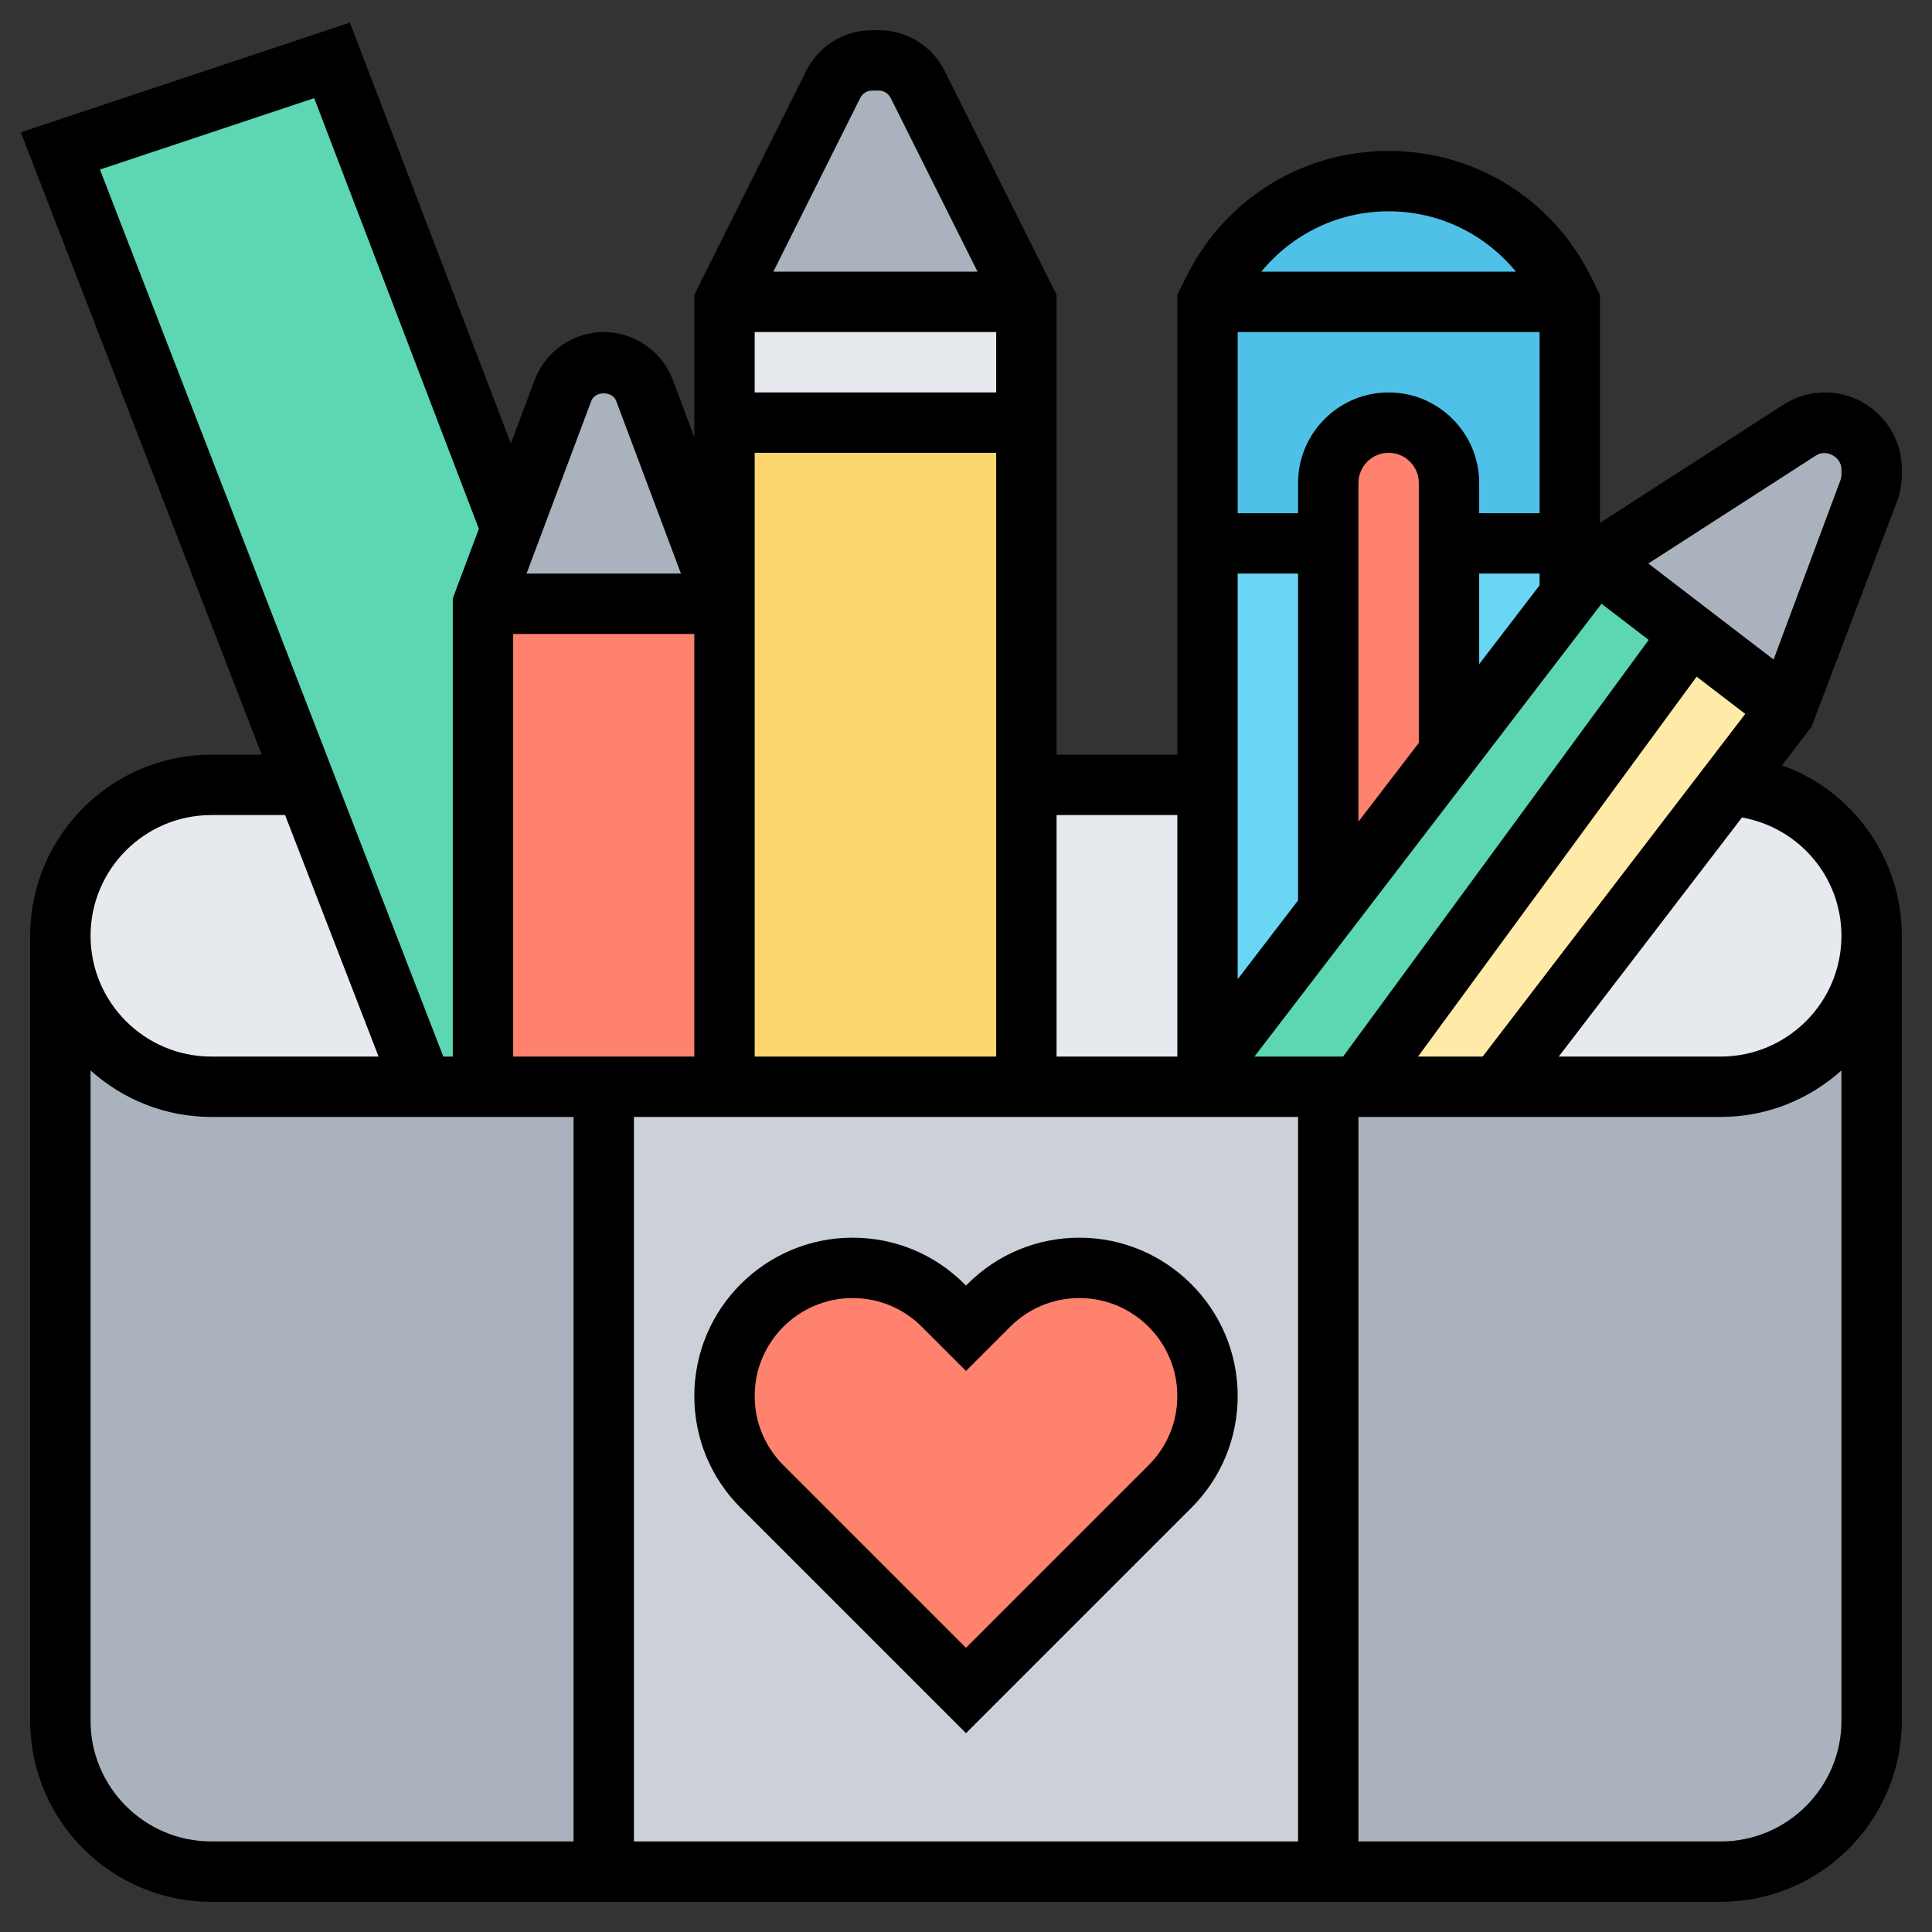 <svg id="Layer_5" enable-background="new 0 0 64 64" height="512" viewBox="0 0 64 64" width="512" xmlns="http://www.w3.org/2000/svg"><rect x="0" y="0" width="64" height="64" fill="#333333" stroke="none"/><g><g><g><path d="m16 36h4v26h-13c-2.76 0-5-2.24-5-5v-26c0 1.38.56 2.63 1.46 3.54.91.9 2.16 1.46 3.54 1.46h7z" fill="#aab2bd"/></g><g><path d="m45 36h4.61 7.39c2.76 0 5-2.24 5-5v26c0 2.76-2.24 5-5 5h-13v-26z" fill="#aab2bd"/></g><g><path d="m44 36v26h-24v-26h4 10 5.53.47z" fill="#ccd1d9"/></g><g><path d="m10.13 26 3.87 10h-7c-1.38 0-2.63-.56-3.54-1.46-.9-.91-1.46-2.16-1.46-3.54 0-2.76 2.24-5 5-5z" fill="#e6e9ed"/></g><g><path d="m40 26v9.39l-.47.61h-5.53v-10z" fill="#e6e9ed"/></g><g><path d="m60.62 27.56c.86.89 1.38 2.1 1.38 3.44 0 2.76-2.24 5-5 5h-7.39l7.66-9.99c1.32.07 2.5.65 3.35 1.55z" fill="#e6e9ed"/></g><g><path d="m16.93 17.51-.93 2.49v16h-2l-3.87-10-8.13-21 9-3z" fill="#5cd6b3"/></g><g><path d="m34 26v10h-10v-16-6h10z" fill="#fcd770"/></g><g><path d="m30.4 2.8 3.6 7.2h-10l3.6-7.2c.25-.49.75-.8 1.29-.8h.22c.54 0 1.04.31 1.29.8z" fill="#aab2bd"/></g><g><path d="m24 10h10v4h-10z" fill="#e6e9ed"/></g><g><path d="m24 20v16h-4-4v-16z" fill="#ff826e"/></g><g><path d="m16.93 17.51 1.72-4.57c.21-.57.75-.94 1.35-.94s1.14.37 1.35.94l2.65 7.06h-8z" fill="#aab2bd"/></g><g><path d="m44 18v12.17l-4 5.22v-9.39-8z" fill="#69d6f4"/></g><g><path d="m52 18v1.73l-4 5.22v-6.95z" fill="#69d6f4"/></g><g><path d="m51.79 9.58c-1.1-2.19-3.34-3.58-5.79-3.58-1.22 0-2.4.35-3.4.97s-1.84 1.51-2.39 2.61l-.21.42v8h12v-8z" fill="#4fc1e9"/></g><g><path d="m48 18v6.95l-4 5.22v-12.17-2c0-1.1.9-2 2-2 .55 0 1.05.22 1.41.59.37.36.59.86.59 1.41z" fill="#ff826e"/></g><g><path d="m62 15.55v.17c0 .19-.03.37-.1.54l-2.68 7.21-3.22-2.47-3.13-2.4 6.75-4.35c.25-.16.54-.25.83-.25.86 0 1.55.69 1.55 1.55z" fill="#aab2bd"/></g><g><path d="m59.22 23.47-1.95 2.54-7.66 9.99h-4.61l11-15z" fill="#ffeaa7"/></g><g><path d="m56 21-11 15h-1-4v-.61l4-5.22 4-5.22 4-5.22.87-1.13z" fill="#5cd6b3"/></g><g><path d="m40 46.24c0 1.13-.45 2.21-1.24 3l-6.76 6.76-6.76-6.76c-.79-.79-1.24-1.87-1.24-3 0-1.17.48-2.23 1.24-3 .77-.76 1.83-1.24 3-1.24 1.13 0 2.21.45 3 1.24l.76.76.76-.76c.79-.79 1.87-1.24 3-1.24 1.17 0 2.23.48 3 1.24.76.77 1.24 1.83 1.24 3z" fill="#ff826e"/></g></g><g><path d="m24.536 49.95 7.464 7.464 7.464-7.464c.99-.99 1.536-2.307 1.536-3.707 0-2.891-2.352-5.243-5.243-5.243-1.4 0-2.717.545-3.707 1.536l-.05.05-.05-.05c-.991-.991-2.307-1.536-3.707-1.536-2.891 0-5.243 2.352-5.243 5.243 0 1.4.545 2.716 1.536 3.707zm3.707-6.95c.866 0 1.68.337 2.293.95l1.464 1.464 1.464-1.464c.613-.612 1.427-.95 2.293-.95 1.788 0 3.243 1.455 3.243 3.243 0 .866-.337 1.68-.95 2.293l-6.05 6.05-6.05-6.05c-.613-.613-.95-1.427-.95-2.293 0-1.788 1.455-3.243 3.243-3.243z"/><path d="m62.841 16.608c.105-.285.159-.584.159-.887v-.176c0-1.403-1.142-2.545-2.545-2.545-.491 0-.968.141-1.379.406l-6.076 3.917v-7.559l-.316-.634c-1.275-2.547-3.836-4.13-6.684-4.13s-5.409 1.583-6.684 4.131l-.316.633v15.236h-4v-15.236l-3.707-7.414c-.416-.832-1.253-1.35-2.185-1.35h-.217c-.931 0-1.769.518-2.185 1.351l-3.706 7.413v4.721l-.712-1.9c-.355-.948-1.275-1.585-2.288-1.585s-1.933.637-2.288 1.585l-.789 2.105-5.331-13.941-10.903 3.634 7.981 20.617h-1.67c-3.309 0-6 2.691-6 6v26c0 3.309 2.691 6 6 6h50c3.309 0 6-2.691 6-6v-26c0-2.591-1.646-4.815-3.97-5.648l.98-1.278zm-2.681-1.522c.338-.219.839.052.84.458v.176c0 .065-.012.13-.034.19l-2.214 5.937-4.149-3.18zm-13.186 19.914 9.229-12.585 1.611 1.235-8.699 11.35zm-29.974-14h6v14h-6zm26 16v24h-22v-24zm-10-26v2h-8v-2zm18 0v6h-2v-1c0-1.654-1.346-3-3-3s-3 1.346-3 3v1h-2v-6zm3.615 10.198-10.122 13.802h-2.938l11.497-15zm-5.615-2.198h2v.391l-2 2.609zm-2 5.609-2 2.609v-11.218c0-.551.449-1 1-1s1 .449 1 1zm-4-5.609v10.828l-2 2.609v-13.437zm3-12c1.668 0 3.192.75 4.216 2h-8.433c1.025-1.25 2.549-2 4.217-2zm-7 20v8h-4v-8zm-10.504-23.755c.075-.151.227-.245.396-.245h.217c.169 0 .32.094.396.245l2.877 5.755h-6.764zm-3.496 11.755h8v20h-8v-15.181zm-5.415-1.713c.129-.344.7-.344.829 0l2.143 5.713h-5.114zm-9.177-10.036 5.455 14.266-.863 2.302v15.181h-.315l-11.374-29.383zm-3.408 23.749h2.444l3.097 8h-5.541c-2.206 0-4-1.794-4-4s1.794-4 4-4zm-4 30v-21.54c1.063.954 2.462 1.54 4 1.54h12v24h-12c-2.206 0-4-1.794-4-4zm54 4h-12v-24h12c1.538 0 2.937-.586 4-1.54v21.54c0 2.206-1.794 4-4 4zm4-30c0 2.206-1.794 4-4 4h-5.365l6.071-7.92c1.879.335 3.294 1.962 3.294 3.92z"/></g></g></svg>